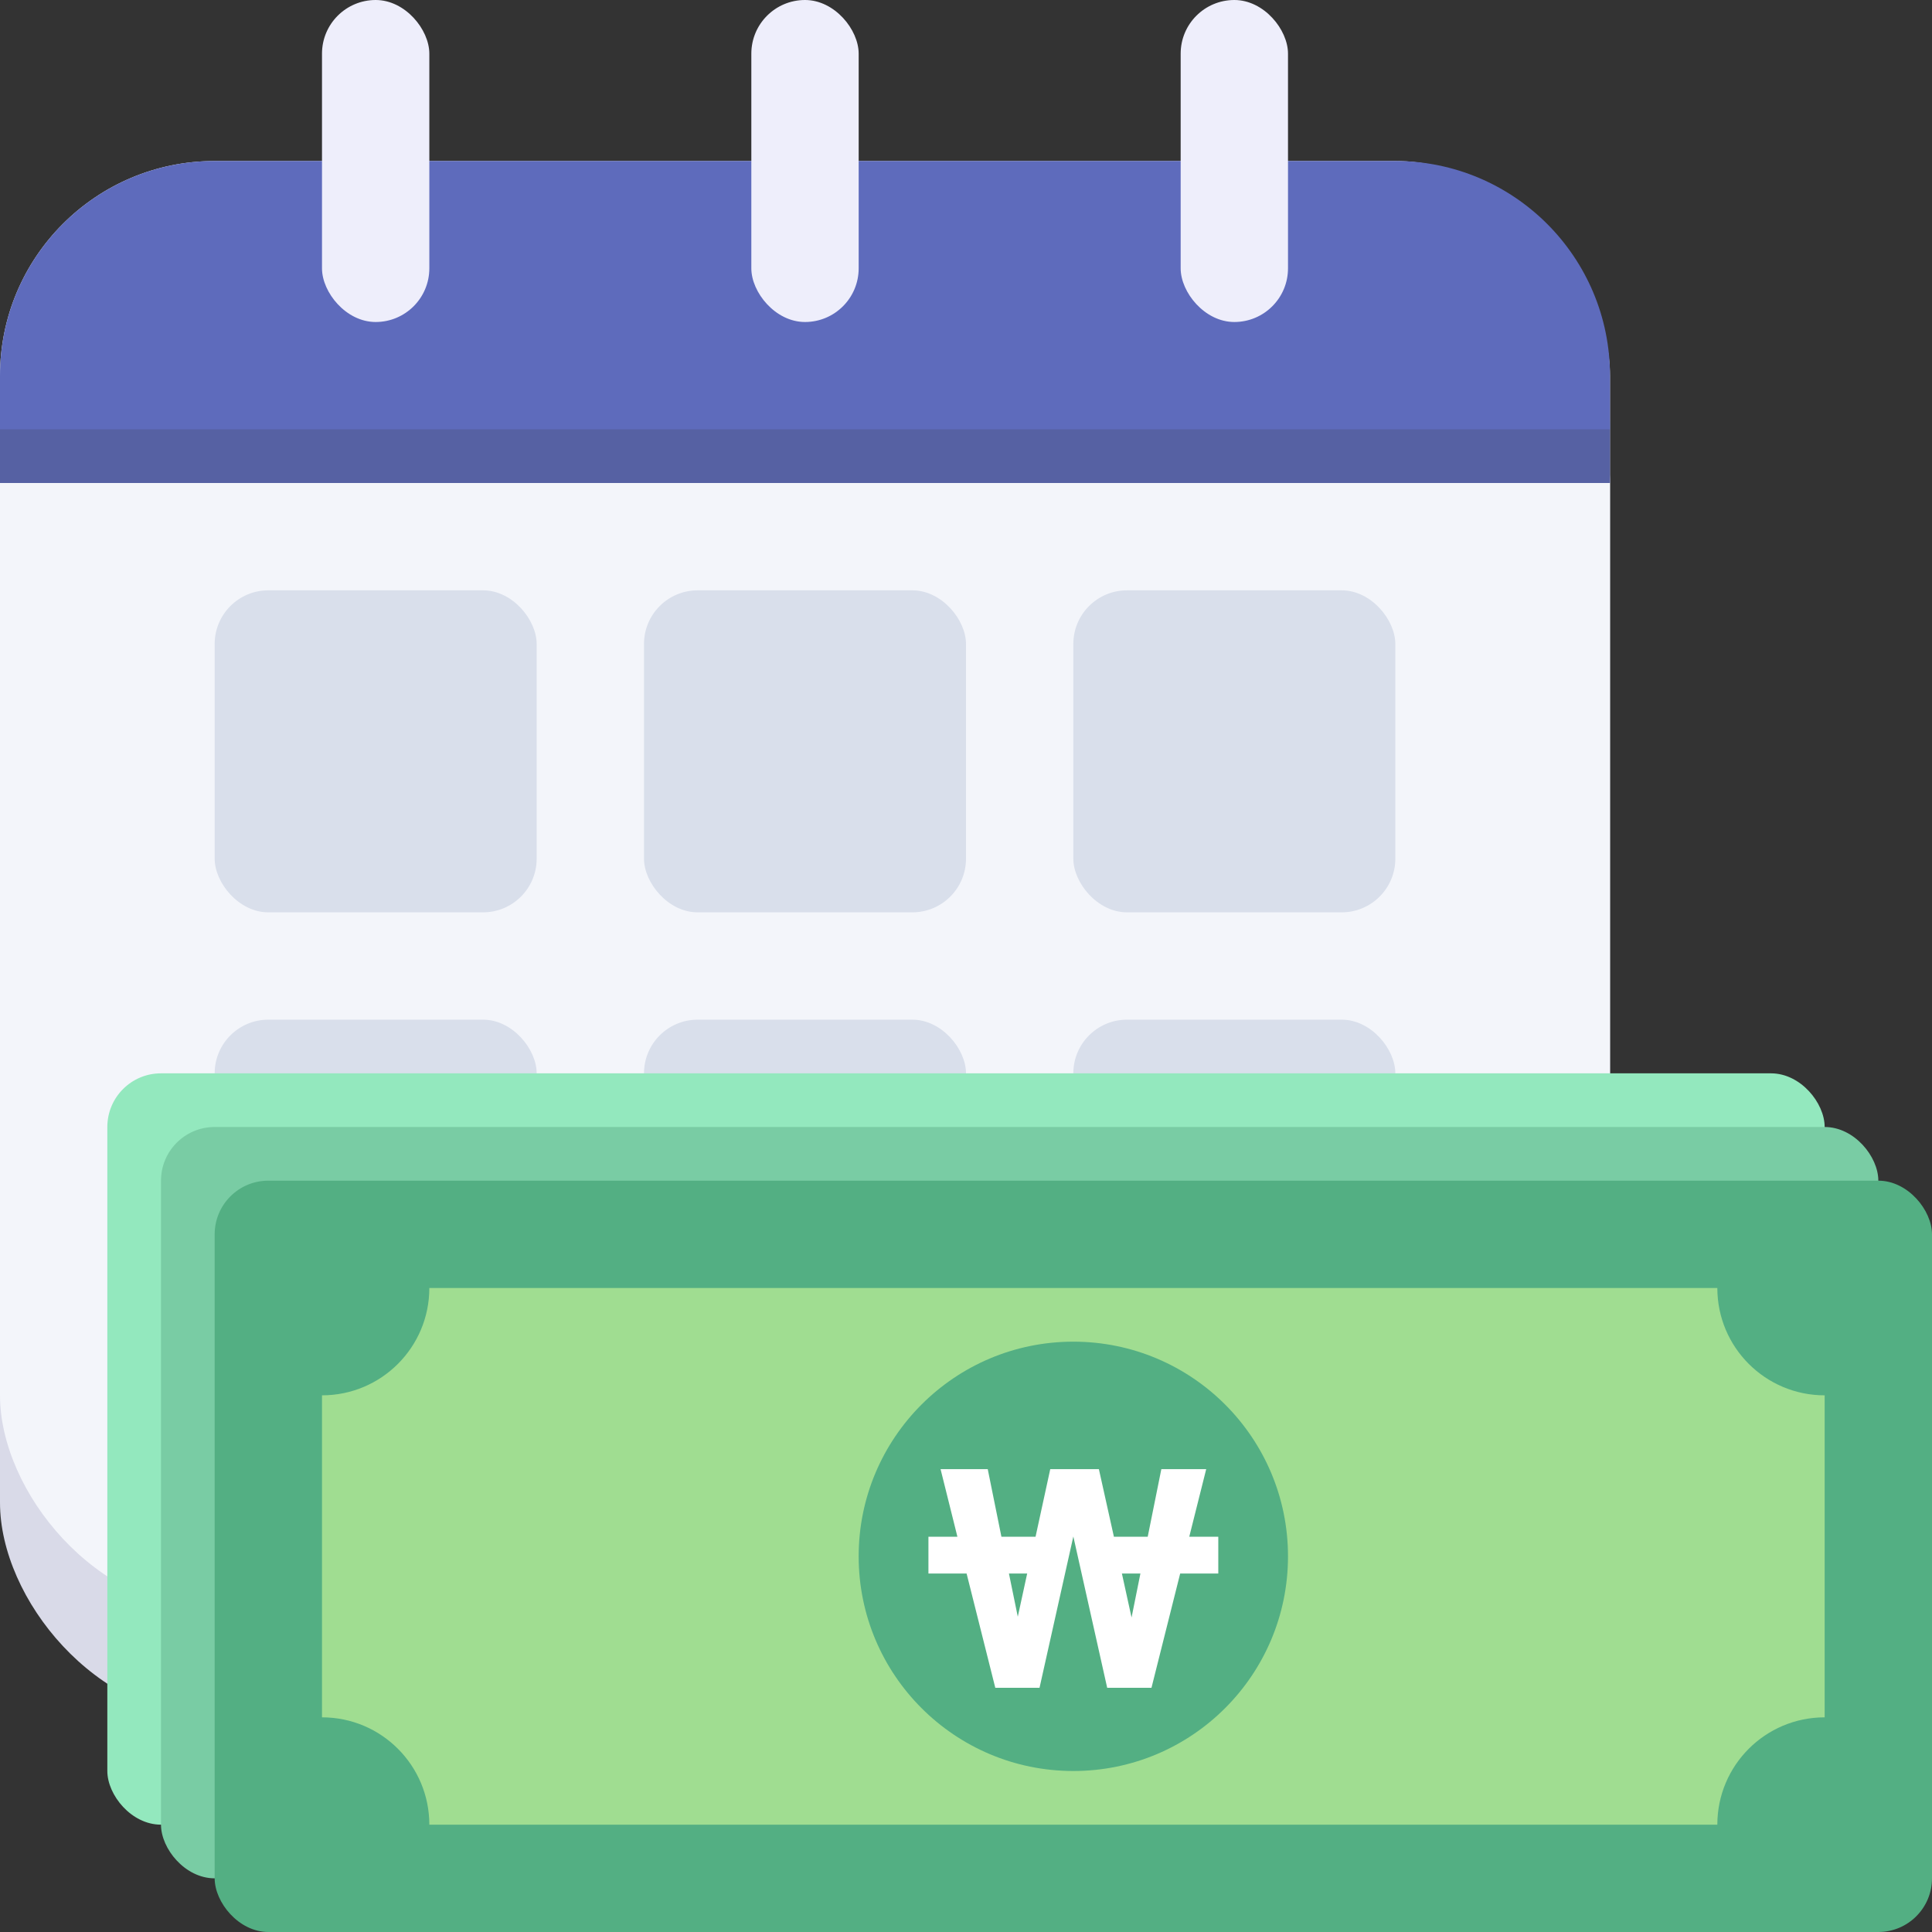 <svg width="36" height="36" viewBox="0 0 36 36" fill="none" xmlns="http://www.w3.org/2000/svg">
<rect x="0" y="0" width="36" height="36" fill="#333333" stroke="none"/>
<g clip-path="url(#clip0_279_6583)">
<rect y="5" width="30" height="27" rx="4" fill="#D9DAE8"/>
<rect y="3" width="30" height="27" rx="4" fill="#F3F5FA"/>
<path d="M0 8C0 5.791 1.791 4 4 4H26C28.209 4 30 5.791 30 8V9H0V8Z" fill="#5661A3"/>
<path d="M0 7C0 4.791 1.791 3 4 3H26C28.209 3 30 4.791 30 7V8H0V7Z" fill="#5E6BBC"/>
<rect x="6" width="2" height="6" rx="1" fill="#EEEEFB"/>
<rect x="14" width="2" height="6" rx="1" fill="#EEEEFB"/>
<rect x="22" width="2" height="6" rx="1" fill="#EEEEFB"/>
<rect x="4" y="11" width="6" height="6" rx="1" fill="#D9DFEB"/>
<rect x="4" y="19" width="6" height="6" rx="1" fill="#D9DFEB"/>
<rect x="12" y="11" width="6" height="6" rx="1" fill="#D9DFEB"/>
<rect x="12" y="19" width="6" height="6" rx="1" fill="#D9DFEB"/>
<rect x="20" y="11" width="6" height="6" rx="1" fill="#D9DFEB"/>
<rect x="20" y="19" width="6" height="6" rx="1" fill="#D9DFEB"/>
<rect x="2" y="20" width="32" height="14" rx="1" fill="#93E8BE"/>
<rect x="3" y="21" width="32" height="14" rx="1" fill="#79CCA4"/>
<g clip-path="url(#clip1_279_6583)">
<rect x="4" y="22" width="32" height="14" rx="1" fill="#53AF83"/>
<path d="M32 24C32 25.105 32.895 26 34 26V32C32.895 32 32 32.895 32 34H8C8 32.895 7.105 32 6 32V26C7.105 26 8 25.105 8 24H32Z" fill="#A0DD91"/>
<circle cx="20" cy="29" r="4" fill="#53AF83"/>
<path d="M22.701 29.32H21.991L21.456 31.45H20.631L20 28.63L19.37 31.45H18.546L18.011 29.32H17.3V28.635H17.84L17.526 27.375H18.405L18.66 28.635H19.296L19.57 27.375H20.476L20.756 28.635H21.386L21.64 27.375H22.476L22.16 28.635H22.701V29.32ZM18.965 30.125L19.14 29.32H18.8L18.965 30.125ZM21.25 29.32H20.905L21.085 30.14L21.25 29.32Z" fill="white"/>
</g>
</g>
<defs>
<clipPath id="clip0_279_6583">
<rect width="36" height="36" fill="white"/>
</clipPath>
<clipPath id="clip1_279_6583">
<rect x="4" y="22" width="32" height="14" rx="1" fill="white"/>
</clipPath>
</defs>
</svg>
